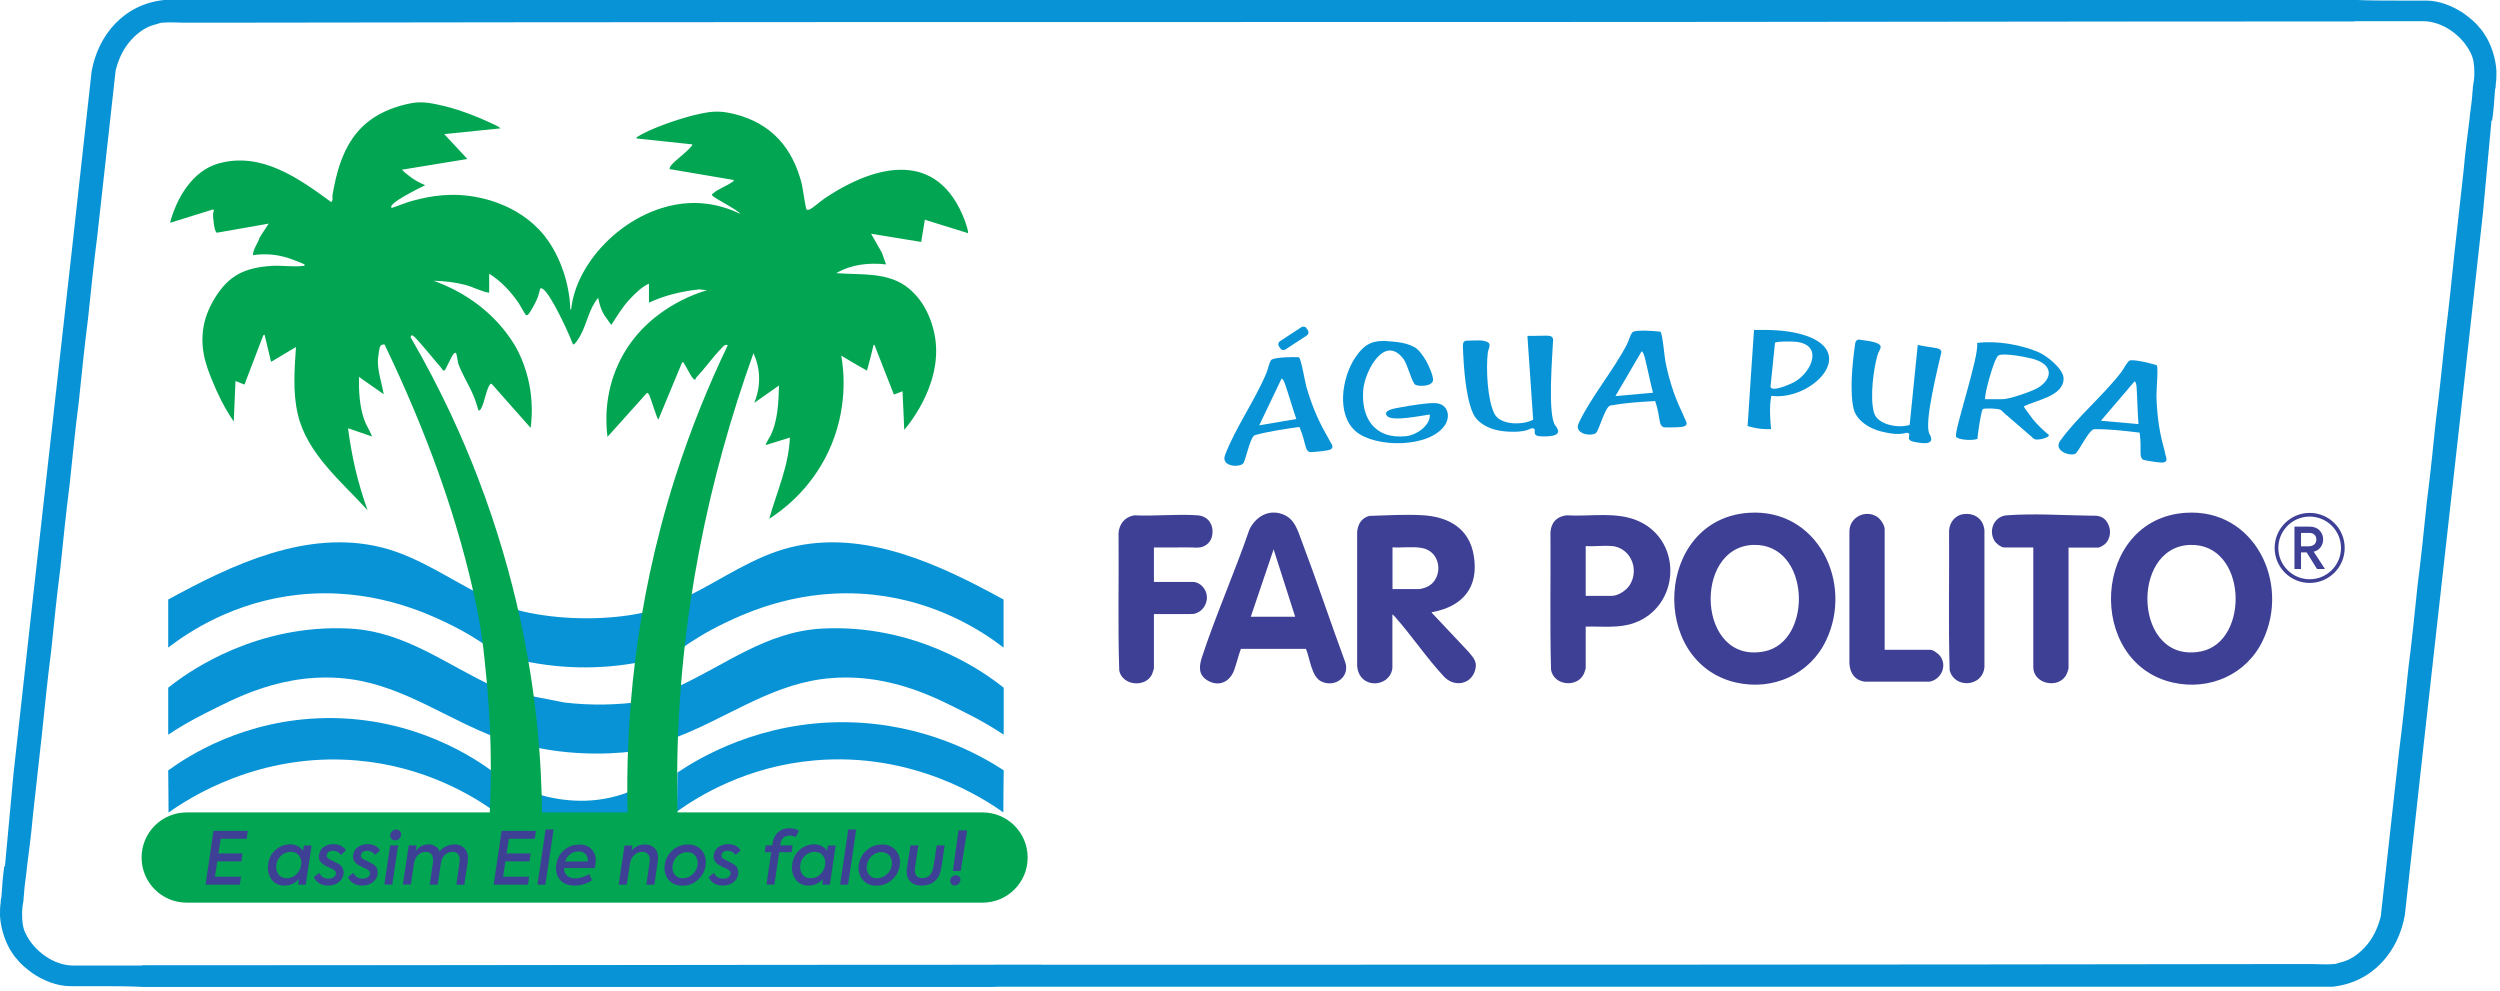 <svg width="217" height="86" viewBox="0 0 217 86" fill="none" xmlns="http://www.w3.org/2000/svg">
<g clip-path="url(#clip0_531_131)">
<path d="M55.5 68.34C55.36 69.4 55.21 70.46 55.07 71.53L46.03 70.97C46.25 70.3 46.48 69.62 46.7 68.95C48.78 69.55 51.59 69.9 54.56 68.75C54.89 68.62 55.2 68.48 55.51 68.33L55.5 68.34Z" fill="#0793D5"/>
<path d="M57.08 52.87C56.85 54.35 56.61 55.82 56.38 57.3C52.78 58.12 49.01 58.14 45.35 57.35C45.18 55.87 45.01 54.4 44.84 52.92C45.43 53.12 46.57 53.32 47.21 53.41C50.33 53.86 54.13 53.75 57.09 52.86L57.08 52.87Z" fill="#0793D5"/>
<path d="M55.8 60.9C55.53 62.34 55.26 63.78 54.99 65.22C53.75 65.37 52.17 65.47 50.34 65.37C48.79 65.29 47.25 65.07 45.71 64.7C45.77 63.29 45.82 61.77 45.82 60.36L49.01 60.98C51.31 61.25 53.55 61.2 55.8 60.89V60.9Z" fill="#0793D5"/>
<path d="M58.7 59.66C58.65 61.12 58.6 62.59 58.55 64.05C62.82 62.471 66.61 59.611 71.23 58.961C77.07 58.141 81.71 60.84 83.76 61.84C85.19 62.541 86.32 63.24 87.12 63.77V59.691C86.98 59.581 86.78 59.42 86.52 59.23C85.16 58.221 79.4 54.141 71.36 54.56C66.49 54.821 62.92 57.761 58.69 59.67L58.7 59.66Z" fill="#0793D5"/>
<path d="M58.8 67.05C58.79 68.18 58.77 69.31 58.76 70.44C60.62 69.11 64.8 66.51 70.73 66C79.27 65.26 85.44 69.34 87.09 70.52C87.09 69.3 87.11 68.08 87.12 66.86C85.17 65.59 80.32 62.8 73.53 62.69C66.03 62.57 60.7 65.78 58.8 67.06V67.05Z" fill="#0793D5"/>
<path d="M59.72 51.75C59.5 53.28 59.28 54.82 59.06 56.35C59.94 55.72 61.23 54.88 62.9 54.08C64.85 53.15 69.58 50.96 75.79 51.62C81.41 52.22 85.34 54.85 87.11 56.21V52.04C81.61 49.03 75.05 45.89 68.57 47.52C65.36 48.33 62.64 50.31 59.72 51.74V51.75Z" fill="#0793D5"/>
<path d="M43.02 59.66C43.07 61.12 43.12 62.59 43.17 64.05C38.9 62.471 35.11 59.611 30.49 58.961C24.65 58.141 20.01 60.84 17.96 61.84C16.53 62.541 15.4 63.24 14.6 63.77V59.691C14.74 59.581 14.94 59.42 15.2 59.23C16.56 58.221 22.32 54.141 30.36 54.56C35.23 54.821 38.8 57.761 43.03 59.67L43.02 59.66Z" fill="#0793D5"/>
<path d="M42.92 67.07C42.93 68.201 42.95 69.32 42.96 70.451C41.1 69.121 36.92 66.52 30.99 66.01C22.45 65.27 16.28 69.35 14.63 70.531C14.63 69.311 14.61 68.091 14.6 66.871C16.25 65.671 21.16 62.431 28.28 62.331C36.03 62.221 41.36 65.91 42.92 67.081V67.07Z" fill="#0793D5"/>
<path d="M41.99 51.75C42.21 53.28 42.43 54.82 42.65 56.35C41.77 55.72 40.48 54.88 38.81 54.08C36.86 53.15 32.13 50.96 25.92 51.62C20.3 52.22 16.37 54.85 14.6 56.21V52.04C20.1 49.03 26.66 45.89 33.14 47.52C36.35 48.33 39.07 50.31 41.99 51.74V51.75Z" fill="#0793D5"/>
<path d="M80.3 19.08L84 20.23C84.14 20.23 83.77 19.23 83.74 19.13C81.41 12.98 76.08 14.22 71.62 17.19C71.27 17.42 70.59 18.03 70.3 18.17C70.23 18.2 70.08 18.24 70.02 18.2C69.92 18.13 69.68 16.32 69.6 15.99C68.81 12.84 66.96 10.7 63.75 9.9C62.37 9.56 61.67 9.66 60.31 9.98C58.98 10.3 56.49 11.13 55.36 11.86C55.29 11.9 55.23 11.86 55.26 12.02L60.08 12.53C60.11 12.65 60.03 12.67 59.97 12.74C59.56 13.27 58.48 13.99 58.2 14.43C58.14 14.52 58.11 14.58 58.13 14.68L63.67 15.62C63.71 15.78 63.64 15.73 63.58 15.78C63.14 16.12 62.26 16.44 61.92 16.77C61.87 16.82 61.77 16.84 61.81 16.94C61.86 17.15 64.04 18.2 64.25 18.56C62.75 17.84 61.5 17.68 60.75 17.63C55.58 17.35 50.57 21.73 49.68 26.18C49.62 26.5 49.59 26.75 49.57 26.88C49.55 26.88 49.52 26.86 49.5 26.83C49.48 25.79 49.26 24.67 48.94 23.68C48.75 23.12 48.28 21.75 47.25 20.45C44.93 17.58 41.44 17.1 40.75 17.01C38.51 16.7 36.63 17.21 35.76 17.44C35.18 17.6 34.57 17.87 34 18.05C33.98 18.03 33.97 18.02 33.96 17.99C33.86 17.73 34.85 17.09 36.91 16.07C36.48 15.9 35.94 15.63 35.41 15.19C35.21 15.04 35.04 14.89 34.89 14.73L40.57 13.8L38.56 11.64L43.46 11.14C43.21 10.94 42.84 10.78 42.55 10.65C41.12 9.99 39.55 9.4 38.01 9.08C36.72 8.8 36.11 8.81 34.83 9.16C30.83 10.28 29.5 13.11 28.86 16.94C28.83 17.15 28.93 17.4 28.75 17.54C25.92 15.47 22.66 13.13 18.93 14.2C16.69 14.85 15.32 17.21 14.76 19.34L18.46 18.19C18.66 18.16 18.49 18.44 18.49 18.59C18.49 18.84 18.58 20.13 18.83 20.2L23.32 19.41L22.54 20.61C22.38 21.14 21.98 21.58 21.95 22.15C23.05 21.99 24.05 22.08 25.1 22.42C25.26 22.47 26.35 22.89 26.41 22.94C26.51 23.04 26.41 23.07 26.3 23.08C25.47 23.19 24.42 23.02 23.57 23.08C21.29 23.23 19.89 23.87 18.68 25.82C18.08 26.79 17.75 27.7 17.63 28.61C17.36 30.6 18.04 32.18 18.79 33.89C19.31 35.06 19.86 35.97 20.29 36.59L20.44 33.07C20.7 33.18 20.96 33.28 21.22 33.38L22.85 29.11L22.96 29.04L23.53 31.41C24.25 30.98 24.97 30.55 25.69 30.12C25.56 32.09 25.4 34.02 25.85 35.96C26.64 39.37 29.66 41.82 31.91 44.29C31.53 43.24 31.16 42.05 30.85 40.74C30.55 39.45 30.35 38.25 30.21 37.17C30.91 37.41 31.6 37.64 32.3 37.89C32.1 37.37 31.78 36.92 31.6 36.39C31.2 35.22 31.14 33.94 31.16 32.71C31.87 33.22 32.59 33.72 33.31 34.22C33.15 33.29 32.8 32.31 32.8 31.38C32.8 31.13 32.9 30.27 33 30.06C33.07 29.92 33.23 29.89 33.38 29.9C36.92 37.28 39.82 45.01 41.45 53.06C41.9 55.3 42.1 57.66 42.1 57.66C42.7 63.01 42.66 67.48 42.51 70.61H47.05C47.03 68.6 46.93 65.74 46.56 62.33C46.08 57.97 44.9 50.38 41.49 41.49C40.24 38.22 38.38 33.99 35.64 29.27C35.72 28.93 35.93 29.2 36.07 29.34C36.46 29.74 36.81 30.17 37.17 30.59C37.35 30.81 37.53 31.03 37.72 31.25C37.81 31.36 37.9 31.47 38 31.58C38.1 31.69 38.19 31.78 38.27 31.89C38.29 31.92 38.32 31.96 38.34 31.99C38.38 32.05 38.42 32.13 38.49 32.16C38.58 32.21 38.65 32.08 38.68 32.01C38.82 31.76 38.94 31.5 39.07 31.24C39.13 31.12 39.19 31 39.26 30.88C39.31 30.8 39.37 30.7 39.45 30.65C39.47 30.64 39.5 30.62 39.52 30.62C39.54 30.62 39.56 30.62 39.59 30.66C39.64 30.71 39.73 31.39 39.77 31.53C40.06 32.39 40.7 33.41 41.06 34.26C41.25 34.68 41.4 35.18 41.53 35.62C41.67 35.65 41.7 35.55 41.76 35.46C42.06 34.94 42.21 33.78 42.53 33.37C42.58 33.3 42.59 33.31 42.68 33.32L46.06 37.14C46.21 36 46.3 34.03 45.52 31.82C45.49 31.72 45.18 30.76 44.61 29.85C42.98 27.24 40.52 25.41 37.64 24.37C38.57 24.39 39.52 24.5 40.43 24.74C41.12 24.93 41.76 25.3 42.46 25.41V23.76C43.48 24.38 44.36 25.34 45.03 26.32C45.15 26.5 45.58 27.31 45.66 27.34C45.73 27.37 45.78 27.37 45.84 27.31C46.09 27.02 46.58 26.11 46.7 25.74C46.9 25.13 46.85 25.05 46.93 25.03C47.45 24.86 48.93 28.06 49.09 28.39C49.38 29.01 49.59 29.53 49.73 29.88C49.87 30.03 50.36 29.16 50.4 29.08C50.96 28.03 51.14 26.77 51.92 25.85C52.03 26.41 52.18 26.94 52.5 27.42L53.06 28.21C53.57 27.42 54.03 26.64 54.68 25.95C55.13 25.47 55.73 24.88 56.33 24.62V26.27C57.71 25.63 59.17 25.28 60.69 25.12L61.37 25.19C60.59 25.42 55.84 26.86 53.66 31.62C52.44 34.28 52.58 36.75 52.73 37.92C53.87 36.65 55.01 35.38 56.15 34.11C56.26 34.09 56.3 34.2 56.34 34.27C56.49 34.52 57.03 36.41 57.15 36.41L59.21 31.45C59.37 31.41 59.32 31.48 59.37 31.54C59.61 31.88 59.93 32.63 60.19 32.88C60.39 33.08 60.34 32.88 60.43 32.78C61.18 31.98 61.88 30.99 62.63 30.22C62.77 30.08 62.93 29.84 63.17 29.97C61.54 33.36 59.96 37.2 58.59 41.49C55.02 52.74 54.3 62.89 54.47 70.58H58.81C58.78 69.39 58.77 68.19 58.78 66.98C58.89 53.53 61.57 41.33 65.4 30.66C65.6 31.1 65.92 31.92 65.89 32.99C65.87 33.87 65.64 34.55 65.47 34.97C66.18 34.47 66.9 33.96 67.62 33.46C67.57 34.94 67.53 36.38 66.92 37.75C66.86 37.88 66.4 38.57 66.48 38.63C67.18 38.42 67.86 38.2 68.56 37.98C68.47 40.44 67.42 42.7 66.77 45.03C67.85 44.34 70.28 42.58 71.86 39.3C73.66 35.54 73.24 32.09 73.02 30.87C73.38 31.09 73.75 31.31 74.13 31.53C74.51 31.75 74.88 31.96 75.25 32.17C75.64 30.79 75.76 30.18 75.79 30.08C75.81 30.01 75.79 29.92 75.9 29.93L77.59 34.25C77.84 34.15 78.09 34.06 78.34 33.96L78.49 37.31C78.9 36.83 82.21 32.86 80.99 28.48C80.81 27.85 80.36 26.27 78.89 25.04C77.13 23.57 74.73 23.88 72.59 23.71C73.88 22.95 75.44 22.78 76.91 22.95L76.54 21.92L75.61 20.29L79.96 21C80.07 20.33 80.18 19.67 80.29 18.99L80.3 19.08Z" fill="#02A551"/>
<path d="M85.29 70.519H16.2C14.041 70.519 12.29 72.27 12.29 74.43V74.439C12.29 76.599 14.041 78.35 16.2 78.35H85.29C87.45 78.35 89.2 76.599 89.2 74.439V74.43C89.2 72.27 87.45 70.519 85.29 70.519Z" fill="#02A551"/>
<path d="M20.83 76.79H17.84L18.53 72.12H21.51L21.41 72.81H19.16L18.96 74.08H21.05L20.95 74.77H18.86L18.66 76.1H20.92L20.82 76.79H20.83Z" fill="#3E4095"/>
<path d="M26.3 73.88L26.38 73.39H27.05L26.54 76.79H25.88L25.95 76.3C25.59 76.68 25.18 76.87 24.71 76.87C24.2 76.87 23.81 76.68 23.55 76.31C23.29 75.93 23.2 75.48 23.28 74.97C23.36 74.47 23.57 74.07 23.93 73.76C24.29 73.45 24.71 73.29 25.19 73.29C25.67 73.29 26.04 73.48 26.31 73.86L26.3 73.88ZM24.89 76.23C25.21 76.23 25.48 76.12 25.72 75.9C25.96 75.67 26.09 75.4 26.14 75.08C26.19 74.77 26.13 74.51 25.96 74.28C25.79 74.05 25.55 73.94 25.23 73.94C24.93 73.94 24.67 74.04 24.43 74.24C24.21 74.44 24.06 74.68 24 74.97C23.93 75.3 23.98 75.59 24.14 75.85C24.3 76.1 24.56 76.23 24.9 76.23H24.89Z" fill="#3E4095"/>
<path d="M28.49 76.87C27.9 76.87 27.49 76.629 27.24 76.139L27.71 75.76C27.87 76.1 28.14 76.269 28.52 76.269C28.68 76.269 28.83 76.23 28.95 76.15C29.07 76.07 29.14 75.969 29.16 75.859C29.19 75.7 29.1 75.559 28.91 75.46C28.84 75.419 28.74 75.37 28.59 75.309C28.4 75.219 28.28 75.159 28.23 75.129C28.05 75.04 27.9 74.909 27.79 74.749C27.68 74.59 27.65 74.4 27.7 74.18C27.74 73.9 27.88 73.68 28.11 73.519C28.34 73.359 28.62 73.269 28.94 73.269C29.43 73.269 29.79 73.45 30.03 73.809L29.59 74.21C29.43 73.969 29.2 73.84 28.9 73.84C28.76 73.84 28.65 73.87 28.55 73.93C28.46 73.99 28.4 74.079 28.37 74.18C28.33 74.359 28.42 74.499 28.64 74.609C28.67 74.629 28.76 74.669 28.9 74.74C29.18 74.87 29.37 74.969 29.46 75.04C29.74 75.23 29.86 75.51 29.82 75.87C29.77 76.169 29.62 76.419 29.37 76.6C29.13 76.779 28.83 76.87 28.47 76.87H28.49Z" fill="#3E4095"/>
<path d="M31.45 76.87C30.86 76.87 30.45 76.629 30.2 76.139L30.67 75.76C30.83 76.1 31.1 76.269 31.48 76.269C31.64 76.269 31.79 76.23 31.91 76.15C32.03 76.07 32.1 75.969 32.12 75.859C32.15 75.7 32.06 75.559 31.87 75.46C31.8 75.419 31.7 75.37 31.55 75.309C31.36 75.219 31.24 75.159 31.19 75.129C31.01 75.04 30.86 74.909 30.75 74.749C30.64 74.59 30.61 74.4 30.66 74.18C30.7 73.9 30.84 73.68 31.07 73.519C31.3 73.359 31.58 73.269 31.9 73.269C32.39 73.269 32.75 73.45 32.99 73.809L32.55 74.21C32.39 73.969 32.16 73.84 31.86 73.84C31.72 73.84 31.61 73.87 31.51 73.93C31.42 73.99 31.36 74.079 31.33 74.18C31.29 74.359 31.38 74.499 31.6 74.609C31.63 74.629 31.72 74.669 31.86 74.74C32.14 74.87 32.33 74.969 32.42 75.04C32.7 75.23 32.82 75.51 32.78 75.87C32.73 76.169 32.58 76.419 32.33 76.6C32.09 76.779 31.79 76.87 31.43 76.87H31.45Z" fill="#3E4095"/>
<path d="M34.559 73.38L34.049 76.78H33.359L33.869 73.38H34.559ZM34.309 72.94C34.169 72.94 34.049 72.89 33.969 72.8C33.889 72.71 33.859 72.59 33.879 72.45C33.899 72.32 33.959 72.21 34.059 72.13C34.159 72.05 34.269 72.01 34.399 72.01C34.529 72.01 34.639 72.06 34.719 72.15C34.799 72.24 34.829 72.36 34.809 72.5C34.789 72.63 34.739 72.73 34.639 72.82C34.539 72.91 34.429 72.95 34.299 72.95L34.309 72.94Z" fill="#3E4095"/>
<path d="M39.42 73.29C39.83 73.29 40.15 73.43 40.37 73.7C40.59 73.97 40.66 74.33 40.6 74.79L40.3 76.79H39.61L39.89 74.86C39.93 74.57 39.89 74.34 39.79 74.18C39.68 74.02 39.51 73.94 39.28 73.94C39.02 73.94 38.79 74.03 38.61 74.21C38.42 74.39 38.31 74.63 38.27 74.93L37.99 76.79H37.3L37.58 74.88C37.62 74.59 37.58 74.36 37.48 74.19C37.37 74.03 37.19 73.94 36.96 73.94C36.7 73.94 36.47 74.03 36.29 74.21C36.1 74.39 35.98 74.65 35.93 74.98L35.66 76.78H34.97L35.48 73.38H36.16L36.09 73.87C36.21 73.69 36.37 73.55 36.56 73.45C36.76 73.35 36.97 73.29 37.19 73.29C37.42 73.29 37.62 73.35 37.8 73.46C37.97 73.57 38.09 73.72 38.16 73.91C38.3 73.72 38.49 73.56 38.72 73.46C38.95 73.35 39.19 73.3 39.45 73.3L39.42 73.29Z" fill="#3E4095"/>
<path d="M45.84 76.79H42.85L43.54 72.12H46.52L46.42 72.81H44.17L43.97 74.08H46.06L45.96 74.77H43.87L43.67 76.1H45.93L45.83 76.79H45.84Z" fill="#3E4095"/>
<path d="M48.049 72L47.339 76.79H46.649L47.359 72H48.049Z" fill="#3E4095"/>
<path d="M50.26 73.3C50.749 73.3 51.13 73.46 51.4 73.77C51.669 74.08 51.77 74.51 51.679 75.05C51.669 75.15 51.65 75.25 51.62 75.35H48.95C48.95 75.62 49.039 75.84 49.209 76C49.38 76.16 49.609 76.24 49.919 76.24C50.12 76.24 50.33 76.21 50.55 76.14C50.77 76.07 50.969 75.98 51.139 75.87L51.389 76.4C51.2 76.54 50.969 76.65 50.69 76.74C50.41 76.83 50.139 76.87 49.87 76.87C49.469 76.87 49.13 76.78 48.87 76.6C48.609 76.42 48.44 76.19 48.349 75.92C48.26 75.65 48.239 75.36 48.289 75.04C48.37 74.53 48.58 74.11 48.95 73.8C49.309 73.48 49.749 73.32 50.26 73.32V73.3ZM50.219 73.9C49.95 73.9 49.709 73.98 49.499 74.14C49.289 74.3 49.139 74.51 49.05 74.78H51.029C51.05 74.51 50.98 74.3 50.83 74.14C50.679 73.98 50.48 73.9 50.219 73.9Z" fill="#3E4095"/>
<path d="M54.39 76.79H53.7L54.21 73.39H54.89L54.82 73.87C54.94 73.69 55.1 73.55 55.31 73.45C55.51 73.35 55.73 73.3 55.97 73.3C56.35 73.3 56.65 73.43 56.87 73.68C57.09 73.93 57.17 74.31 57.09 74.8L56.8 76.79H56.1L56.38 74.9C56.43 74.59 56.4 74.36 56.28 74.19C56.16 74.02 55.98 73.94 55.73 73.94C55.46 73.94 55.22 74.04 55.03 74.24C54.83 74.44 54.71 74.7 54.67 75.03L54.4 76.79H54.39Z" fill="#3E4095"/>
<path d="M59.24 76.88C58.71 76.88 58.3 76.7 58.01 76.34C57.73 75.98 57.62 75.55 57.7 75.04C57.78 74.53 58.02 74.11 58.39 73.79C58.78 73.46 59.22 73.3 59.72 73.3C60.22 73.3 60.64 73.48 60.93 73.84C61.22 74.2 61.32 74.63 61.24 75.15C61.16 75.65 60.93 76.06 60.55 76.39C60.17 76.72 59.73 76.88 59.23 76.88H59.24ZM59.28 76.23C59.59 76.23 59.87 76.12 60.11 75.9C60.36 75.67 60.51 75.4 60.55 75.09C60.59 74.77 60.53 74.51 60.36 74.29C60.19 74.07 59.95 73.96 59.65 73.96C59.35 73.96 59.07 74.07 58.82 74.29C58.57 74.51 58.43 74.78 58.38 75.1C58.33 75.43 58.39 75.7 58.56 75.91C58.73 76.13 58.97 76.24 59.26 76.24L59.28 76.23Z" fill="#3E4095"/>
<path d="M62.75 76.87C62.16 76.87 61.75 76.629 61.5 76.139L61.97 75.76C62.13 76.1 62.4 76.269 62.78 76.269C62.94 76.269 63.09 76.23 63.21 76.15C63.33 76.07 63.4 75.969 63.42 75.859C63.45 75.7 63.36 75.559 63.17 75.46C63.1 75.419 63 75.37 62.85 75.309C62.66 75.219 62.54 75.159 62.49 75.129C62.31 75.04 62.16 74.909 62.05 74.749C61.94 74.59 61.91 74.4 61.96 74.18C62 73.9 62.14 73.68 62.37 73.519C62.6 73.359 62.88 73.269 63.2 73.269C63.69 73.269 64.05 73.45 64.29 73.809L63.85 74.21C63.69 73.969 63.46 73.84 63.16 73.84C63.02 73.84 62.91 73.87 62.81 73.93C62.72 73.99 62.66 74.079 62.63 74.18C62.59 74.359 62.68 74.499 62.9 74.609C62.93 74.629 63.02 74.669 63.16 74.74C63.44 74.87 63.63 74.969 63.72 75.04C64 75.23 64.12 75.51 64.08 75.87C64.03 76.169 63.88 76.419 63.63 76.6C63.39 76.779 63.09 76.87 62.73 76.87H62.75Z" fill="#3E4095"/>
<path d="M68.56 72.53C68.09 72.53 67.81 72.77 67.74 73.26L67.72 73.38H68.8L68.71 73.97H67.64L67.22 76.78H66.53L66.94 73.97H66.38L66.47 73.38H67.03L67.06 73.18C67.12 72.77 67.29 72.45 67.55 72.23C67.81 72 68.14 71.89 68.52 71.89C68.84 71.89 69.11 71.96 69.35 72.11L69.07 72.65C68.91 72.57 68.74 72.53 68.57 72.53H68.56Z" fill="#3E4095"/>
<path d="M71.789 73.88L71.87 73.39H72.539L72.029 76.79H71.37L71.439 76.3C71.079 76.68 70.669 76.87 70.199 76.87C69.689 76.87 69.299 76.68 69.039 76.31C68.779 75.93 68.689 75.48 68.769 74.97C68.849 74.47 69.059 74.07 69.419 73.76C69.779 73.45 70.199 73.29 70.679 73.29C71.159 73.29 71.529 73.48 71.799 73.86L71.789 73.88ZM70.37 76.23C70.689 76.23 70.959 76.12 71.199 75.9C71.439 75.67 71.57 75.4 71.62 75.08C71.669 74.77 71.609 74.51 71.439 74.28C71.269 74.05 71.029 73.94 70.709 73.94C70.409 73.94 70.15 74.04 69.909 74.24C69.689 74.44 69.54 74.68 69.48 74.97C69.409 75.3 69.46 75.59 69.62 75.85C69.779 76.1 70.039 76.23 70.379 76.23H70.37Z" fill="#3E4095"/>
<path d="M74.32 72L73.61 76.79H72.92L73.63 72H74.32Z" fill="#3E4095"/>
<path d="M76.09 76.88C75.56 76.88 75.15 76.7 74.86 76.34C74.58 75.98 74.47 75.55 74.55 75.04C74.63 74.53 74.87 74.11 75.24 73.79C75.63 73.46 76.07 73.3 76.57 73.3C77.07 73.3 77.49 73.48 77.78 73.84C78.07 74.2 78.17 74.63 78.09 75.15C78.01 75.65 77.78 76.06 77.4 76.39C77.02 76.72 76.58 76.88 76.08 76.88H76.09ZM76.14 76.23C76.45 76.23 76.73 76.12 76.97 75.9C77.22 75.67 77.37 75.4 77.41 75.09C77.45 74.77 77.39 74.51 77.22 74.29C77.05 74.07 76.81 73.96 76.51 73.96C76.21 73.96 75.93 74.07 75.68 74.29C75.43 74.51 75.29 74.78 75.24 75.1C75.19 75.43 75.25 75.7 75.42 75.91C75.59 76.13 75.83 76.24 76.12 76.24L76.14 76.23Z" fill="#3E4095"/>
<path d="M79.999 76.87C79.539 76.87 79.189 76.73 78.959 76.46C78.729 76.18 78.649 75.8 78.729 75.31L79.029 73.38H79.719L79.419 75.34C79.379 75.62 79.419 75.83 79.529 75.99C79.639 76.15 79.819 76.22 80.059 76.22C80.319 76.22 80.529 76.14 80.699 75.97C80.869 75.8 80.969 75.57 81.019 75.27L81.309 73.38H81.999L81.709 75.31C81.629 75.82 81.449 76.21 81.149 76.47C80.849 76.73 80.469 76.87 79.999 76.87Z" fill="#3E4095"/>
<path d="M82.869 76.86C82.739 76.86 82.639 76.82 82.569 76.73C82.499 76.64 82.469 76.54 82.479 76.4C82.499 76.27 82.549 76.17 82.639 76.09C82.729 76.01 82.839 75.97 82.969 75.97C83.099 75.97 83.199 76.02 83.279 76.11C83.349 76.2 83.379 76.31 83.359 76.44C83.339 76.56 83.279 76.66 83.189 76.74C83.099 76.82 82.989 76.86 82.869 76.86ZM83.389 75.6H82.709L83.199 72.08H83.949L83.389 75.6Z" fill="#3E4095"/>
<path d="M123.02 30.32C123.11 30.39 123.2 30.48 123.27 30.57C123.68 31.06 123.98 31.64 124.21 32.24C124.29 32.45 124.36 32.67 124.39 32.89C124.46 33.54 123.23 33.58 122.86 33.4C122.56 33.25 122.18 31.63 121.83 31.17C120.16 28.94 118.46 32.27 118.33 33.82C118.12 36.34 119.37 38.15 122.05 37.86C122.92 37.77 124.16 36.96 124.11 35.98C123.43 36.06 120.81 36.63 120.39 36.1C119.97 35.57 121.24 35.42 121.56 35.36C122.23 35.23 124.1 34.92 124.7 35C125.69 35.12 125.92 36.14 125.42 36.9C124.09 38.9 119.37 38.89 117.68 37.44C115.96 35.96 116.49 32.72 117.64 31.03C117.98 30.53 118.39 30.03 118.97 29.79C119.43 29.6 119.93 29.57 120.42 29.61C121.25 29.67 122.34 29.76 123.03 30.31L123.02 30.32Z" fill="#0793D5"/>
<path d="M185.7 37.551C184.4 37.391 183.08 37.241 181.77 37.251C181.27 37.341 180.4 39.301 180.11 39.401C179.53 39.601 178.25 39.071 178.82 38.271C180.27 36.231 182.58 34.321 184.15 32.271C184.33 32.031 184.67 31.331 184.89 31.281C185.34 31.201 186.73 31.541 187.2 31.701C187.36 31.861 187.17 33.891 187.18 34.331C187.21 35.771 187.38 37.221 187.75 38.611C187.83 38.901 187.9 39.181 187.96 39.471C187.99 39.601 188.07 39.801 188.05 39.941C188.05 39.981 188.02 40.001 188 40.031C187.87 40.191 187.61 40.201 186.47 40.001C186.08 39.931 186.03 39.921 185.97 39.861C185.74 39.651 185.81 39.301 185.8 38.601C185.8 38.341 185.78 37.981 185.72 37.551H185.7ZM185.62 36.821C185.54 35.781 185.53 34.731 185.46 33.691C185.46 33.571 185.42 33.141 185.28 33.101L182.36 36.521L185.62 36.811V36.821Z" fill="#0793D5"/>
<path d="M143.68 34.81C142.37 34.88 141.05 34.971 139.76 35.2C139.28 35.38 138.78 37.461 138.5 37.611C137.96 37.91 136.61 37.611 137.03 36.73C138.09 34.471 140.03 32.181 141.22 29.89C141.36 29.62 141.56 28.87 141.77 28.791C142.2 28.631 143.62 28.721 144.12 28.791C144.31 28.921 144.47 30.951 144.56 31.39C144.84 32.8 145.26 34.2 145.87 35.501C146 35.77 146.12 36.041 146.23 36.31C146.28 36.431 146.4 36.62 146.4 36.761C146.4 36.8 146.38 36.831 146.37 36.861C146.28 37.041 146.02 37.1 144.85 37.1C144.45 37.1 144.4 37.1 144.33 37.05C144.06 36.88 144.07 36.52 143.94 35.84C143.89 35.59 143.81 35.23 143.67 34.821L143.68 34.81ZM143.48 34.1C143.22 33.09 143.03 32.06 142.77 31.05C142.74 30.93 142.63 30.52 142.49 30.5L140.22 34.38L143.48 34.09V34.1Z" fill="#0793D5"/>
<path d="M112.79 37.06C111.49 37.24 110.18 37.43 108.92 37.77C108.46 37.99 108.12 40.1 107.87 40.27C107.36 40.61 105.99 40.43 106.33 39.51C107.21 37.17 108.95 34.73 109.94 32.34C110.06 32.06 110.2 31.29 110.4 31.2C110.81 31 112.24 30.98 112.74 31.01C112.94 31.12 113.27 33.14 113.39 33.56C113.79 34.94 114.32 36.3 115.03 37.55C115.18 37.81 115.32 38.07 115.46 38.33C115.52 38.45 115.66 38.62 115.66 38.76C115.66 38.8 115.65 38.83 115.64 38.86C115.56 39.05 115.31 39.12 114.15 39.22C113.76 39.25 113.7 39.25 113.63 39.22C113.35 39.08 113.33 38.72 113.14 38.05C113.07 37.8 112.96 37.46 112.79 37.05V37.06ZM112.52 36.37C112.18 35.39 111.9 34.37 111.56 33.39C111.52 33.27 111.38 32.87 111.24 32.86L109.3 36.92L112.52 36.37Z" fill="#0793D5"/>
<path d="M177.83 37.721C177.83 37.721 177.84 37.751 177.84 37.771C177.84 37.871 177.75 37.921 177.68 37.951C177.41 38.071 177.11 38.161 176.81 38.151C176.72 38.151 176.67 38.151 176.61 38.121C176.49 38.071 176.39 37.951 176.29 37.861C176.23 37.811 176.17 37.761 176.11 37.711C175.96 37.581 175.81 37.451 175.66 37.321C175.31 37.021 174.97 36.721 174.62 36.421C174.46 36.281 174.29 36.141 174.12 35.991C174.04 35.921 173.95 35.841 173.87 35.771C173.79 35.701 173.72 35.601 173.62 35.561C173.39 35.451 172.26 35.411 172.11 35.511C171.96 35.621 171.66 37.731 171.64 38.091C171.3 38.261 169.98 38.201 169.79 37.911C169.55 37.561 171.84 30.821 171.61 29.771C173.24 29.541 175.42 29.911 176.95 30.571C177.66 30.871 179.11 32.021 179.12 32.851C179.12 34.421 176.67 34.731 175.66 35.281C175.64 35.291 176.37 36.281 176.43 36.361C176.65 36.631 176.88 36.881 177.13 37.121C177.25 37.241 177.38 37.361 177.51 37.471C177.57 37.521 177.64 37.581 177.7 37.631C177.74 37.661 177.79 37.691 177.82 37.731L177.83 37.721ZM172.32 34.651H173.81C174.38 34.661 176.36 33.981 176.88 33.671C178.08 32.941 178.25 31.821 176.8 31.261C176.24 31.041 173.92 30.591 173.47 30.851C173.06 31.091 172.17 34.501 172.32 34.651Z" fill="#0793D5"/>
<path d="M128.729 29.581C129.639 29.721 129.199 30.151 129.139 30.631C128.979 32.001 129.099 34.66 129.709 35.901C130.219 36.931 132.199 36.91 133.079 36.431L132.579 29.151C132.719 29.151 132.959 29.16 133.249 29.151C134.159 29.151 134.609 29.061 134.759 29.311C134.809 29.39 134.809 29.48 134.809 29.541C134.769 30.59 134.289 36.111 135.019 36.961C135.069 37.02 135.279 37.261 135.239 37.501C135.229 37.571 135.179 37.641 135.059 37.721C134.789 37.901 133.899 37.901 133.569 37.861C133.429 37.84 133.339 37.791 133.279 37.73C133.139 37.571 133.279 37.331 133.169 37.221C133.029 37.09 132.729 37.27 132.589 37.321C132.079 37.48 131.549 37.49 131.029 37.471C130.509 37.45 129.959 37.38 129.459 37.2C128.809 36.961 128.159 36.541 127.869 35.901C127.659 35.45 127.539 34.961 127.429 34.48C127.229 33.541 127.129 32.571 127.059 31.61C127.019 31.09 126.999 30.57 126.979 30.041C126.979 29.941 126.979 29.73 127.109 29.631C127.179 29.581 127.249 29.57 127.289 29.57C127.719 29.57 128.339 29.52 128.739 29.57L128.729 29.581Z" fill="#0793D5"/>
<path d="M162.759 29.721C163.599 30.001 163.109 30.331 162.979 30.781C162.609 32.041 162.289 34.571 162.669 35.841C162.989 36.901 164.849 37.191 165.759 36.881L166.459 29.941C166.589 29.971 166.809 30.011 167.089 30.061C167.949 30.201 168.379 30.201 168.489 30.451C168.529 30.541 168.509 30.621 168.489 30.671C168.279 31.661 166.949 36.771 167.489 37.691C167.529 37.751 167.689 38.021 167.609 38.241C167.589 38.301 167.529 38.361 167.409 38.421C167.129 38.541 166.289 38.401 165.979 38.311C165.849 38.271 165.769 38.211 165.729 38.141C165.619 37.961 165.789 37.761 165.699 37.641C165.589 37.491 165.279 37.621 165.139 37.641C164.639 37.711 164.139 37.641 163.639 37.531C163.139 37.431 162.649 37.281 162.199 37.021C161.629 36.691 161.089 36.191 160.909 35.541C160.789 35.081 160.749 34.601 160.729 34.131C160.689 33.211 160.749 32.291 160.839 31.371C160.889 30.871 160.949 30.381 161.019 29.881C161.029 29.781 161.069 29.591 161.209 29.511C161.279 29.471 161.349 29.481 161.389 29.481C161.799 29.551 162.389 29.601 162.749 29.721H162.759Z" fill="#0793D5"/>
<path d="M153.749 34.36C153.569 35.31 153.639 36.29 153.729 37.25C153.409 37.26 153.029 37.25 152.599 37.19C152.259 37.14 151.949 37.06 151.689 36.98C151.689 36.89 151.729 36.37 151.739 36.28C151.909 33.73 152.069 31.18 152.249 28.64C153.569 28.62 154.869 28.64 156.159 28.96C161.659 30.36 157.299 34.82 153.759 34.36H153.749ZM154.069 29.76L153.679 33.58C153.799 34.08 155.519 33.3 155.819 33.12C157.319 32.22 158.269 29.88 155.819 29.66C155.549 29.64 154.179 29.61 154.069 29.76Z" fill="#0793D5"/>
<path d="M112.962 28.4L111.103 29.614C110.955 29.711 110.913 29.909 111.01 30.057L111.13 30.241C111.227 30.389 111.425 30.431 111.573 30.334L113.432 29.12C113.58 29.023 113.621 28.825 113.525 28.677L113.404 28.493C113.308 28.345 113.11 28.303 112.962 28.4Z" fill="#0793D5"/>
<path d="M151.81 44.51C157.76 44.12 160.91 50.57 158.5 55.6C157.09 58.55 153.89 59.96 150.71 59.25C143.08 57.53 143.66 45.05 151.8 44.51H151.81ZM152.16 47.3C146.92 47.5 147.31 57.71 153.15 56.54C157.42 55.68 157.15 47.11 152.16 47.3Z" fill="#3E4095"/>
<path d="M189.72 44.51C195.67 44.12 198.82 50.57 196.41 55.6C195 58.55 191.8 59.96 188.62 59.25C180.99 57.53 181.57 45.05 189.71 44.51H189.72ZM190.07 47.3C184.83 47.5 185.22 57.71 191.06 56.54C195.33 55.68 195.06 47.11 190.07 47.3Z" fill="#3E4095"/>
<path d="M120.86 57.99C120.66 59.7 117.96 59.88 117.8 57.79V46.16C117.86 45.5 118.19 44.95 118.86 44.78C120.34 44.73 121.96 44.64 123.44 44.72C125.7 44.84 127.53 45.84 127.92 48.21C128.39 50.97 126.98 52.63 124.34 53.13C124.29 53.13 124.27 53.1 124.28 53.19L127.48 56.59C127.97 57.16 128.3 57.55 127.98 58.35C127.52 59.48 126.15 59.6 125.34 58.73C123.84 57.13 122.53 55.16 121.06 53.51C121 53.45 120.94 53.37 120.86 53.33V57.99ZM120.86 51.13H123.24C123.24 51.13 123.47 51.08 123.53 51.06C125.32 50.62 125.31 47.89 123.39 47.56C122.59 47.42 121.68 47.56 120.87 47.51V51.12L120.86 51.13Z" fill="#3E4095"/>
<path d="M113.36 56.32H107.71C107.48 56.93 107.34 57.58 107.12 58.18C106.75 59.18 105.82 59.64 104.84 59.08C104 58.6 104.07 57.84 104.33 57.04C105.55 53.33 107.18 49.66 108.45 45.96C108.99 44.86 110.09 44.18 111.32 44.63C112.36 45.01 112.62 45.98 112.97 46.91C114.29 50.4 115.47 53.96 116.76 57.46C117.21 58.74 115.88 59.71 114.71 59.16C113.82 58.74 113.71 57.15 113.36 56.33V56.32ZM108.57 53.53H112.42L110.55 47.68L108.57 53.53Z" fill="#3E4095"/>
<path d="M137.64 54.39V57.98C137.64 58.06 137.52 58.39 137.48 58.49C136.91 59.72 134.86 59.52 134.63 58.13C134.52 54.16 134.61 50.17 134.58 46.2C134.64 45.35 135.12 44.83 135.98 44.73C138.06 44.86 140.38 44.36 142.31 45.27C146.1 47.06 145.79 52.65 141.86 54.07C140.51 54.56 139.06 54.35 137.65 54.39H137.64ZM139.9 47.4C139.18 47.33 138.37 47.45 137.64 47.4V51.72H139.9C140.46 51.72 141.18 51.24 141.47 50.77C142.31 49.41 141.55 47.55 139.9 47.39V47.4Z" fill="#3E4095"/>
<path d="M100.16 47.52V50.51H103.51C104.2 50.51 104.73 51.15 104.76 51.8C104.79 52.43 104.39 53.04 103.79 53.24C103.59 53.31 103.39 53.3 103.18 53.3H100.16V57.99C100.16 58.09 100.03 58.45 99.98 58.56C99.4 59.71 97.42 59.51 97.15 58.21C97.02 54.25 97.13 50.26 97.09 46.28C97.15 45.46 97.64 44.87 98.45 44.73C100.24 44.82 102.17 44.6 103.95 44.73C104.97 44.8 105.45 45.72 105.17 46.66C105.02 47.14 104.59 47.47 104.1 47.52C103.89 47.55 103.67 47.53 103.45 47.52C102.95 47.5 102.45 47.52 101.95 47.52H100.15H100.16Z" fill="#3E4095"/>
<path d="M179.55 47.52V57.99C179.55 58.13 179.39 58.52 179.31 58.65C178.59 59.81 176.49 59.35 176.49 57.91V47.52H173.96C173.69 47.52 173.26 47.17 173.12 46.94C172.57 46.03 173.1 44.8 174.19 44.73C176.62 44.55 179.05 44.73 181.48 44.76C181.49 44.76 181.5 44.76 181.51 44.76C181.76 44.76 181.99 44.75 182.24 44.82C182.61 44.92 182.86 45.2 183.01 45.54C183.25 46.07 183.18 46.69 182.8 47.14C182.69 47.27 182.29 47.53 182.13 47.53H179.56L179.55 47.52Z" fill="#3E4095"/>
<path d="M163.599 56.4H167.549C167.809 56.4 168.259 56.75 168.409 56.95C169.039 57.8 168.489 58.98 167.489 59.17H161.889C161.019 59.07 160.579 58.44 160.529 57.6V46.13C160.529 44.89 161.919 44.2 162.939 44.86C163.229 45.05 163.589 45.58 163.589 45.93V56.4H163.599Z" fill="#3E4095"/>
<path d="M170.51 44.62C171.45 44.52 172.17 45.1 172.25 46.04V57.9C172.09 59.67 169.6 59.77 169.23 58.16C169.11 54.13 169.21 50.07 169.18 46.03C169.24 45.28 169.75 44.69 170.51 44.61V44.62Z" fill="#3E4095"/>
<path d="M201.429 47.5C201.569 47.31 201.649 47.08 201.649 46.83C201.649 46.52 201.549 46.26 201.339 46.04C201.129 45.82 200.839 45.71 200.459 45.71H199.159V49.39H199.729V47.95H200.219L201.119 49.39H201.809L200.829 47.89C201.089 47.82 201.289 47.69 201.439 47.49L201.429 47.5ZM199.729 47.42V46.26H200.459C200.649 46.26 200.789 46.31 200.899 46.42C201.009 46.53 201.059 46.66 201.059 46.83C201.059 47.01 200.999 47.15 200.879 47.26C200.759 47.37 200.589 47.42 200.369 47.42H199.729Z" fill="#3E4095"/>
<path d="M200.479 44.52C198.809 44.52 197.439 45.88 197.439 47.559C197.439 49.239 198.799 50.599 200.479 50.599C202.159 50.599 203.519 49.239 203.519 47.559C203.519 45.88 202.159 44.52 200.479 44.52ZM203.199 47.559C203.199 49.059 201.979 50.279 200.479 50.279C198.979 50.279 197.759 49.059 197.759 47.559C197.759 46.059 198.979 44.84 200.479 44.84C201.979 44.84 203.199 46.059 203.199 47.559Z" fill="#3E4095"/>
<path d="M204.36 0V1.85C179.71 1.85 155 1.91 130.34 1.91H126.27C90.22 1.91 54.16 1.91 18.05 1.97H16.02C15.4 1.97 14.73 1.91 14.11 1.97C13.92 1.97 13.8 2.03 13.62 2.09C12.76 2.27 12.02 2.77 11.4 3.45C10.72 4.19 10.29 5.11 10.04 6.1C9.79 8.5 9.49 10.91 9.24 13.31C8.99 15.71 8.69 18.12 8.44 20.52C8.13 22.92 7.89 25.27 7.64 27.67C7.33 30.07 7.09 32.48 6.84 34.88C6.53 37.28 6.29 39.69 6.04 42.09C5.73 44.49 5.49 46.9 5.24 49.3C4.93 51.7 4.69 54.11 4.44 56.51C4.13 58.91 3.89 61.32 3.64 63.72C3.39 66.12 3.09 68.53 2.84 70.93C2.72 72.35 2.53 73.77 2.35 75.18C2.29 75.92 2.16 76.6 2.1 77.34C2.1 77.59 2.04 77.89 2.04 78.14C1.98 78.51 1.92 78.82 1.92 79.19V79.44C1.92 79.99 1.98 80.55 2.23 81.04C2.97 82.58 4.69 83.81 6.36 83.81H86.17C86.23 83.81 86.29 83.81 86.35 83.75H90.42C89.31 84.86 87.71 85.54 86.04 85.66H12.33C11.1 85.6 9.86 85.6 8.57 85.6H6.11C4.94 85.6 3.77 85.11 2.84 84.49C2.35 84.12 1.85 83.75 1.48 83.26C1.23 83.01 1.05 82.71 0.86 82.4C0.37 81.54 0.06 80.49 0 79.5C0 79.07 0 78.7 0.06 78.33C0.06 78.21 0.06 78.02 0.12 77.9C0.18 76.98 0.24 76.11 0.37 75.19H0.43C0.68 72.48 0.92 69.89 1.17 67.18C3.39 46.9 5.73 26.56 7.95 6.22C8.5 3.08 10.72 0.37 14.24 0H204.36Z" fill="#0793D5"/>
<path d="M216.69 6.16C216.69 6.59 216.69 6.96 216.63 7.33C216.63 7.45 216.63 7.64 216.57 7.76C216.51 8.68 216.45 9.55 216.32 10.47H216.26C216.01 13.18 215.77 15.77 215.52 18.48C213.3 38.76 210.96 59.09 208.74 79.43C208.19 82.57 205.97 85.28 202.45 85.65H12.33V83.8C36.98 83.8 61.69 83.74 86.35 83.74H90.42C126.47 83.74 162.53 83.74 198.64 83.68H200.67C201.29 83.68 201.96 83.74 202.58 83.68C202.76 83.68 202.89 83.62 203.07 83.56C203.93 83.38 204.67 82.88 205.29 82.2C205.97 81.46 206.4 80.54 206.65 79.55C206.9 77.15 207.2 74.74 207.45 72.34C207.7 69.94 208 67.53 208.25 65.13C208.56 62.73 208.8 60.38 209.05 57.98C209.36 55.58 209.6 53.17 209.85 50.77C210.16 48.37 210.4 45.96 210.65 43.56C210.96 41.16 211.2 38.75 211.45 36.35C211.76 33.95 212 31.54 212.25 29.14C212.56 26.74 212.8 24.33 213.05 21.93C213.3 19.53 213.6 17.12 213.85 14.72C213.97 13.3 214.16 11.88 214.34 10.47C214.4 9.73 214.53 9.05 214.59 8.31C214.59 8.06 214.65 7.76 214.65 7.51C214.71 7.14 214.77 6.83 214.77 6.46V6.21C214.77 5.66 214.71 5.1 214.46 4.61C213.72 3.07 211.99 1.84 210.33 1.84H130.52C130.46 1.84 130.4 1.84 130.33 1.9H126.26C127.37 0.79 128.97 0.11 130.64 -0.01H204.35C205.58 0.05 206.82 0.05 208.11 0.05H210.58C211.75 0.05 212.92 0.54 213.85 1.16C214.34 1.53 214.84 1.9 215.21 2.39C215.46 2.64 215.64 2.94 215.83 3.25C216.32 4.11 216.63 5.16 216.69 6.15V6.16Z" fill="#0793D5"/>
</g>
<defs>
<clipPath id="clip0_531_131">
<rect width="216.69" height="85.66" fill="white"/>
</clipPath>
</defs>
</svg>
